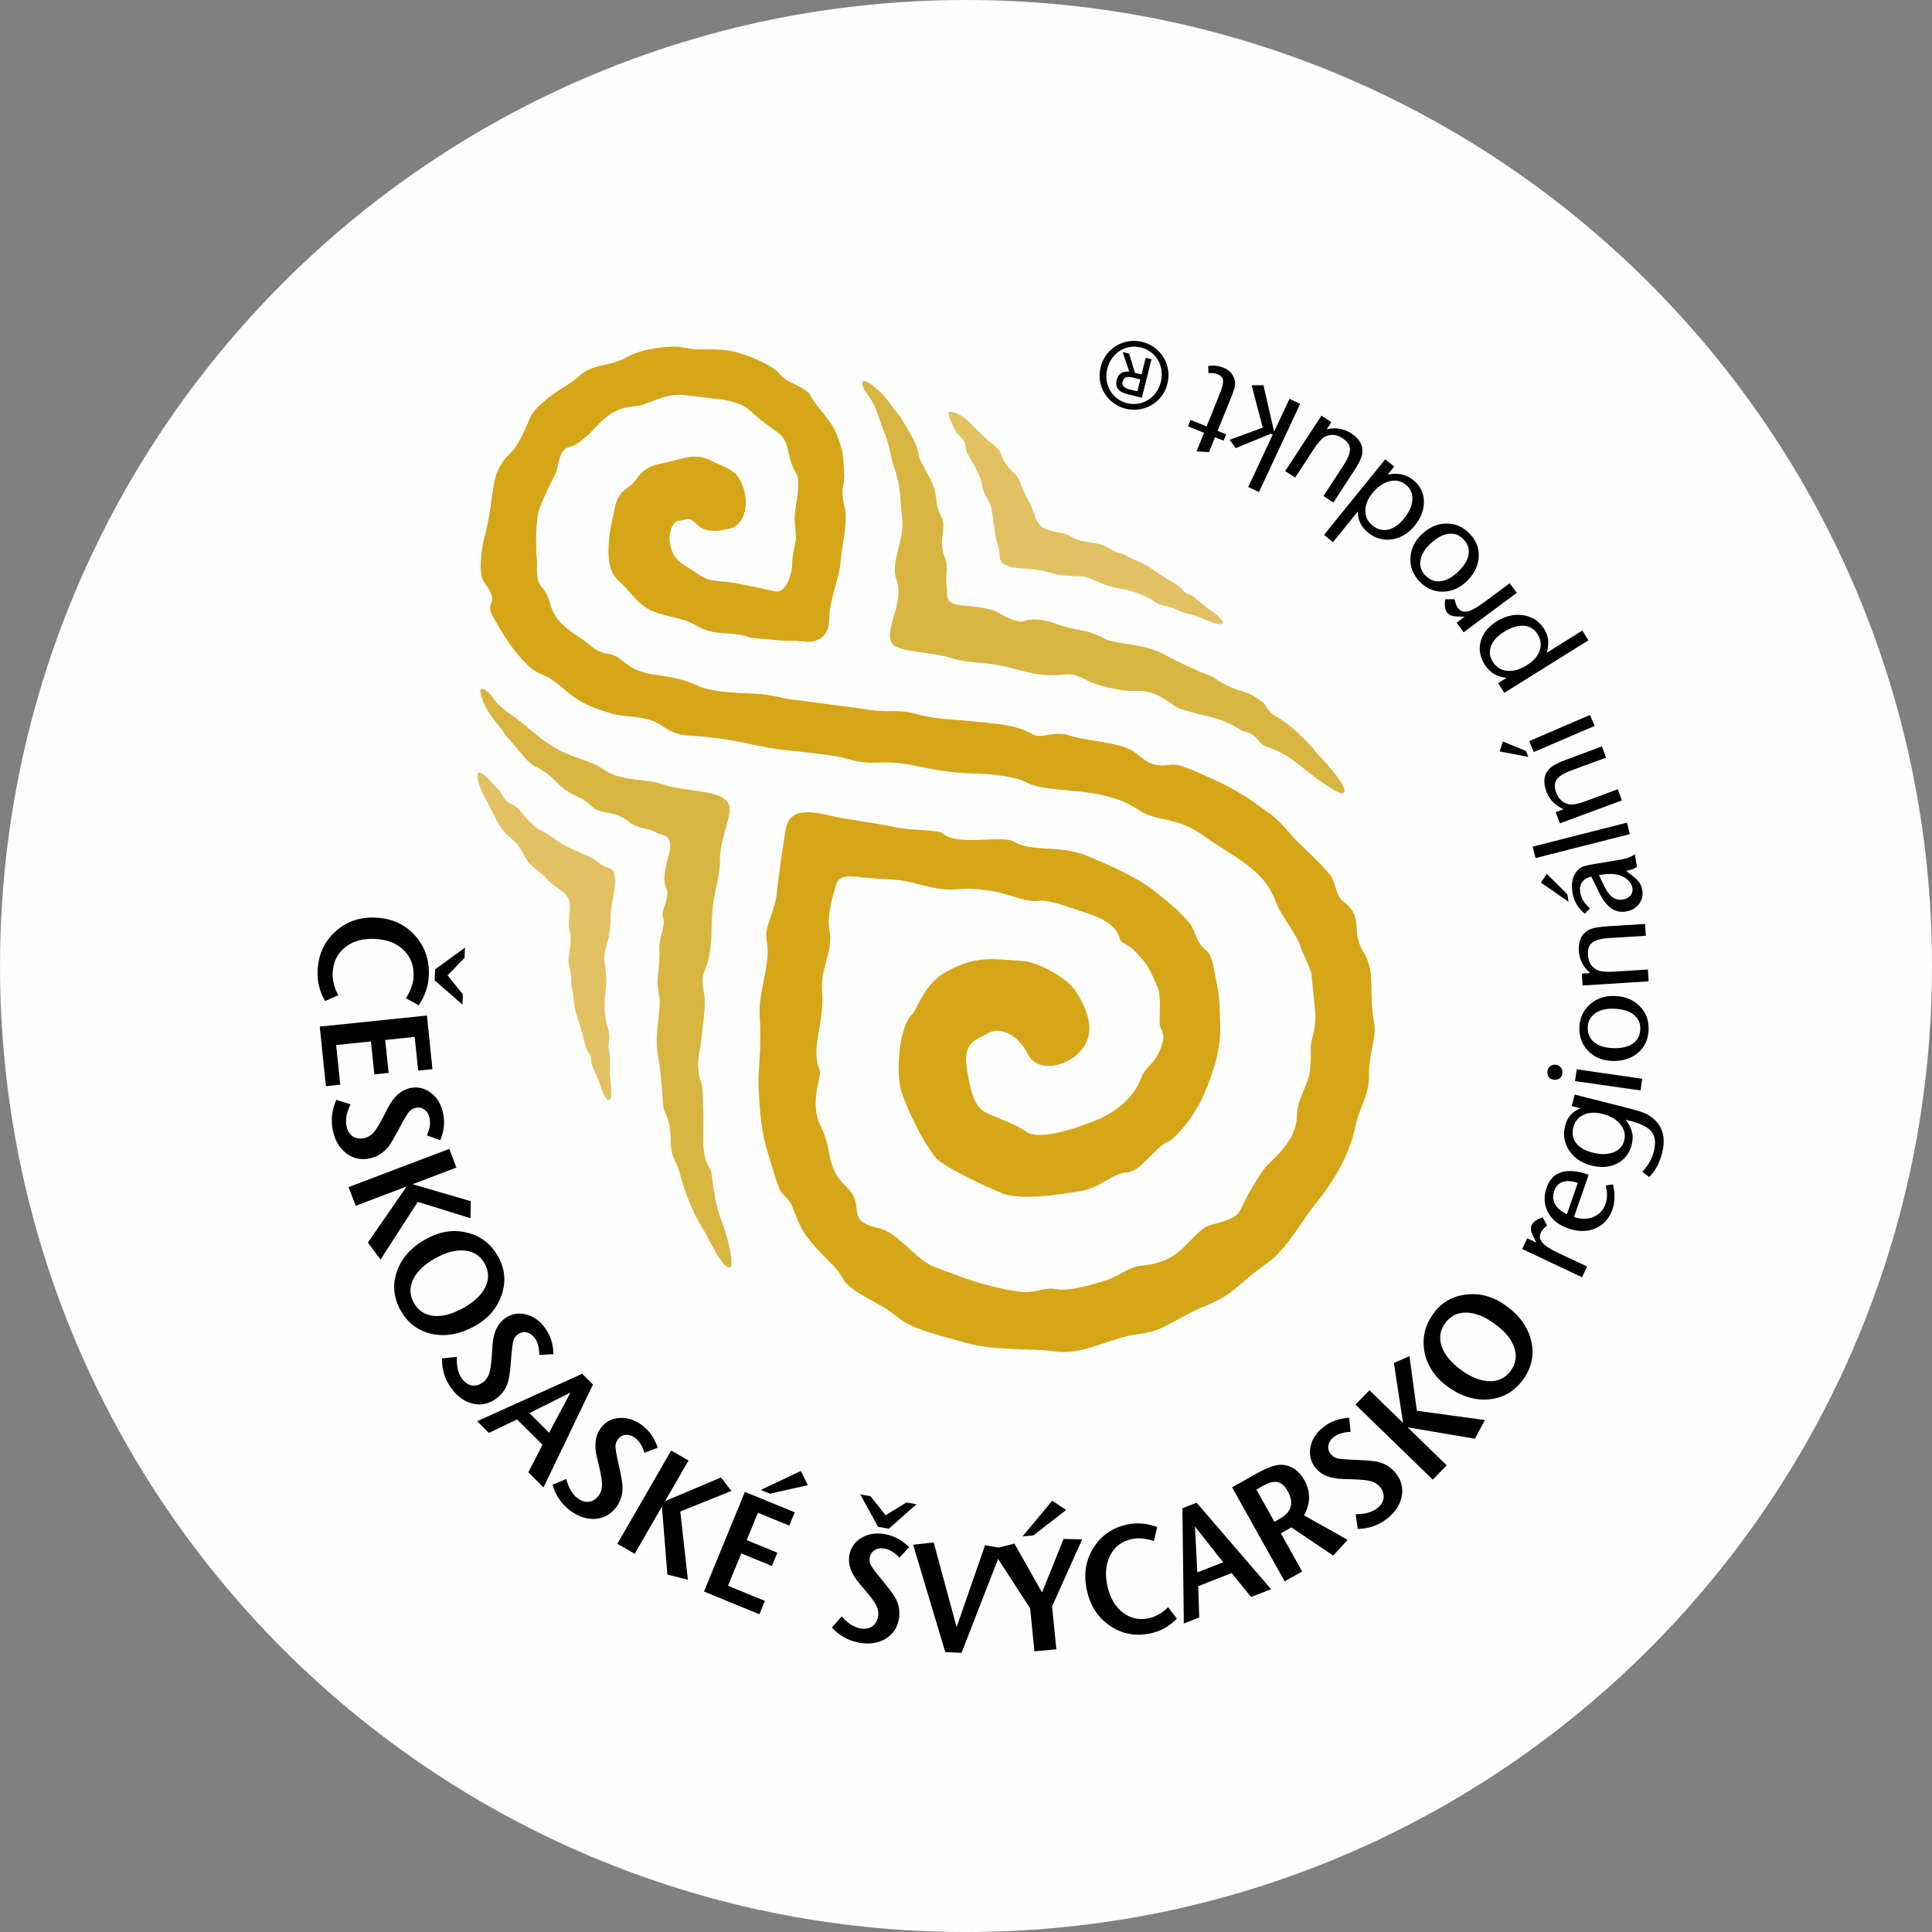 <?xml version="1.0" encoding="UTF-8"?>
<!DOCTYPE svg PUBLIC "-//W3C//DTD SVG 1.1//EN" "http://www.w3.org/Graphics/SVG/1.1/DTD/svg11.dtd">
<!-- Creator: CorelDRAW 2018 (64 bitů) -->
<svg xmlns="http://www.w3.org/2000/svg" xml:space="preserve" width="317px" height="317px" version="1.1" style="shape-rendering:geometricPrecision; text-rendering:geometricPrecision; image-rendering:optimizeQuality; fill-rule:evenodd; clip-rule:evenodd"
viewBox="0 0 1392.31 1392.34"
 xmlns:xlink="http://www.w3.org/1999/xlink">
 <rect x="0" y="0" width="1392.31" height="1392.34" fill="#808080" stroke="none"/>
 <defs>
  <style type="text/css">
   <![CDATA[
    .fil1 {fill:black}
    .fil2 {fill:#D5A617}
    .fil3 {fill:#D8B540}
    .fil4 {fill:#E2C162}
    .fil0 {fill:#FEFEFE}
   ]]>
  </style>
 </defs>
 <g id="Vrstva_x0020_1">
  <path class="fil0" d="M696.16 1392.34c384.48,0 696.15,-311.65 696.15,-696.13 0.02,-384.53 -311.69,-696.2 -696.16,-696.2 -384.48,-0.02 -696.15,311.69 -696.15,696.2 0,384.44 311.67,696.17 696.16,696.13z"/>
  <path class="fil1" d="M301.74 724.49l-9.21 -5.09c3.44,-5.43 5.3,-10.55 5.49,-15.4 0.4,-7.88 -1.98,-14.27 -7.09,-19.26 -5.11,-5.02 -12.08,-7.69 -20.9,-8.09 -8.73,-0.42 -15.9,1.65 -21.44,6.15 -5.54,4.46 -8.51,10.64 -8.87,18.44 -0.23,5.1 1.13,10.44 4.09,15.98l-9.62 4.22c-3.91,-7.03 -5.67,-14.27 -5.32,-21.85 0.51,-11.52 4.76,-20.91 12.71,-28.17 7.96,-7.28 17.67,-10.65 29.16,-10.11 11.51,0.5 20.89,4.73 28.15,12.71 7.27,7.95 10.63,17.69 10.13,29.21 -0.34,7.43 -2.75,14.54 -7.28,21.26zm20.8 -21.59l11.04 13.69 -0.35 7.37 -20.03 -17.51 0.36 -7.87 21.53 -15.67 -0.33 7.44 -12.22 12.55z"/>
  <polygon class="fil1" points="230.43,739.85 307.64,731.86 311.64,770.49 301.35,771.57 298.84,747.28 277.6,749.48 280.05,773.2 269.77,774.28 267.32,750.54 242.24,753.13 245.2,781.71 234.85,782.79 "/>
  <path class="fil1" d="M317.26 821.69l-9.59 -3.45c2.07,-4.78 2.69,-8.87 1.89,-12.39 -0.59,-2.78 -1.82,-4.79 -3.68,-6.18 -1.86,-1.41 -4.01,-1.77 -6.4,-1.24 -1.96,0.4 -3.55,1.41 -4.79,2.89 -1.21,1.46 -3.26,4.92 -6.13,10.33 -4.12,7.76 -7.01,12.64 -8.56,14.62 -3.52,4.43 -7.94,7.3 -13.32,8.51 -6.24,1.36 -11.85,0.27 -16.85,-3.41 -4.99,-3.69 -8.25,-9.09 -9.88,-16.28 -1.68,-7.68 -0.89,-15.16 2.44,-22.46l10.22 3.27c-2.93,5.96 -3.87,11.25 -2.85,15.86 0.73,3.31 2.27,5.76 4.57,7.26 2.32,1.47 5.07,1.91 8.29,1.17 2.47,-0.56 4.68,-1.86 6.55,-3.95 1.83,-2.1 4.15,-5.81 7,-11.25l3.26 -6.42c4.22,-8.18 9.49,-12.93 15.84,-14.36 5.51,-1.24 10.52,-0.14 15.06,3.24 4.55,3.36 7.53,8.27 8.96,14.67 1.44,6.4 0.77,12.95 -2.03,19.57z"/>
  <polygon class="fil1" points="251.2,855.52 323.79,827.95 328.9,841.43 297.3,853.43 339.28,865.67 339.01,877.94 301.05,866.15 274.24,907.72 265.09,895.51 293.06,855.06 256.33,869 "/>
  <path class="fil1" d="M359.17 905.95c4.81,8.71 5.58,17.87 2.28,27.44 -3.31,9.55 -9.77,17.01 -19.43,22.35 -10.62,5.82 -20.9,7.73 -30.83,5.56 -9.92,-2.13 -17.46,-7.83 -22.58,-17.08 -5.08,-9.27 -5.91,-18.66 -2.48,-28.23 3.45,-9.6 10.42,-17.28 20.94,-23.1 9.97,-5.52 19.85,-7.02 29.67,-4.54 9.82,2.42 17.3,8.33 22.43,17.6zm-9.9 4.68c-3.07,-5.56 -7.81,-8.65 -14.14,-9.36 -6.35,-0.71 -13.46,1.13 -21.33,5.48 -7.84,4.3 -13.19,9.39 -16.01,15.13 -2.78,5.73 -2.67,11.4 0.39,16.96 3.09,5.54 7.78,8.73 14.1,9.44 6.35,0.68 13.47,-1.13 21.41,-5.52 7.91,-4.4 13.26,-9.43 16.04,-15.13 2.79,-5.73 2.63,-11.38 -0.46,-17z"/>
  <path class="fil1" d="M925.8 1139.61l-37.9 -67.75 18.48 -10.35c7.97,-4.44 14.14,-6.38 18.49,-5.81 6.42,0.76 11.47,4.53 15.22,11.19 4.54,8.07 4.41,16.5 -0.33,25.21l31.46 17.63 -10.44 11.32 -30.13 -20.32 -7.61 4.26 15.39 27.55 -12.63 7.07zm-7.39 -42.9l3.71 -2.11c8.68,-4.82 10.63,-11.45 5.89,-19.92 -2.1,-3.82 -4.53,-5.98 -7.24,-6.56 -2.72,-0.66 -6.22,0.27 -10.44,2.63l-4.9 2.73 12.98 23.23z"/>
  <path class="fil1" d="M398.81 975.9l-10.17 0.61c-0.02,-5.18 -1.06,-9.19 -3.19,-12.1 -1.66,-2.3 -3.6,-3.67 -5.85,-4.2 -2.25,-0.55 -4.37,-0.06 -6.37,1.4 -1.62,1.16 -2.7,2.7 -3.24,4.54 -0.52,1.85 -1.05,5.82 -1.55,11.93 -0.69,8.75 -1.37,14.36 -2.05,16.81 -1.43,5.47 -4.37,9.86 -8.83,13.08 -5.16,3.75 -10.78,4.97 -16.81,3.58 -6.02,-1.42 -11.2,-5.06 -15.54,-11.05 -4.61,-6.34 -6.84,-13.53 -6.67,-21.56l10.7 -1.06c-0.33,6.64 0.88,11.87 3.66,15.69 2.01,2.74 4.37,4.39 7.08,4.85 2.7,0.44 5.38,-0.27 8.05,-2.19 2.08,-1.54 3.57,-3.59 4.44,-6.23 0.88,-2.67 1.54,-7.02 1.96,-13.13l0.46 -7.19c0.62,-9.16 3.58,-15.62 8.85,-19.46 4.55,-3.33 9.57,-4.3 15.09,-3 5.53,1.3 10.19,4.61 14.02,9.89 3.91,5.33 5.85,11.6 5.96,18.79z"/>
  <path class="fil1" d="M390.94 1041.21l-18.35 -18.26 -20.28 9.73 -8.47 -8.43 75.69 -34.21 7.78 7.76 -35.62 74.12 -10.92 -10.88 10.17 -19.83zm4.74 -8.68l15.44 -28.95 -29.62 14.81 14.18 14.14z"/>
  <path class="fil1" d="M473.97 1043.35l-9.55 3.62c-1.53,-4.96 -3.73,-8.47 -6.64,-10.63 -2.23,-1.72 -4.5,-2.43 -6.82,-2.27 -2.29,0.13 -4.19,1.25 -5.65,3.22 -1.21,1.58 -1.79,3.37 -1.76,5.29 0.06,1.89 0.71,5.87 2.07,11.85 1.92,8.55 2.89,14.13 3,16.67 0.24,5.65 -1.28,10.7 -4.56,15.11 -3.84,5.1 -8.85,7.94 -15.02,8.38 -6.16,0.43 -12.18,-1.52 -18.09,-5.93 -6.29,-4.72 -10.55,-10.92 -12.78,-18.64l9.93 -4.19c1.64,6.44 4.35,11.09 8.14,13.92 2.72,2.01 5.45,2.91 8.18,2.54 2.72,-0.38 5.08,-1.86 7.06,-4.5 1.54,-2.06 2.34,-4.48 2.36,-7.26 0.07,-2.78 -0.58,-7.13 -1.96,-13.1l-1.68 -7.02c-2.14,-8.93 -1.23,-15.97 2.69,-21.2 3.35,-4.52 7.84,-6.94 13.49,-7.32 5.66,-0.4 11.13,1.37 16.36,5.29 5.27,3.93 9.02,9.34 11.23,16.17z"/>
  <polygon class="fil1" points="444.89,1112.56 483.69,1045.34 496.2,1052.55 479.27,1081.82 519.56,1064.77 527.09,1074.48 490.24,1089.3 495.74,1138.47 480.94,1134.76 477.02,1085.75 457.38,1119.77 "/>
  <path class="fil1" d="M507.34 1146.97l29.45 -71.81 35.95 14.72 -3.94 9.57 -22.59 -9.25 -8.09 19.73 22.08 9.06 -3.93 9.57 -22.08 -9.06 -9.56 23.32 26.59 10.91 -3.97 9.62 -39.91 -16.38zm47.52 -70.51l-6.58 -2.69 28.83 -13.7 5.06 10.26 -27.31 6.13z"/>
  <path class="fil1" d="M655.14 1114.98l-6.9 7.54c-3.62,-3.73 -7.2,-5.85 -10.73,-6.48 -2.76,-0.51 -5.14,-0.14 -7.12,1.06 -1.97,1.17 -3.18,3.02 -3.6,5.44 -0.35,1.96 -0.08,3.82 0.84,5.5 0.9,1.67 3.3,4.92 7.17,9.64 5.62,6.75 9.02,11.29 10.23,13.5 2.81,4.94 3.71,10.14 2.78,15.55 -1.12,6.3 -4.3,11.07 -9.6,14.27 -5.27,3.16 -11.55,4.15 -18.83,2.89 -7.7,-1.37 -14.32,-4.97 -19.83,-10.86l6.99 -8.2c4.37,4.99 8.86,7.92 13.54,8.72 3.38,0.57 6.16,0.11 8.45,-1.44 2.29,-1.57 3.69,-3.93 4.26,-7.19 0.44,-2.56 0.05,-5.05 -1.15,-7.55 -1.21,-2.53 -3.77,-6.11 -7.72,-10.79l-4.65 -5.51c-5.93,-7.01 -8.34,-13.71 -7.2,-20.11 0.97,-5.56 3.87,-9.76 8.72,-12.66 4.9,-2.94 10.53,-3.8 16.97,-2.67 6.5,1.12 12.26,4.26 17.38,9.35zm-16.9 -22.99l14.95 -9.2 7.28 1.26 -19.93 17.65 -7.77 -1.37 -12.8 -23.36 7.35 1.3 10.92 13.72z"/>
  <polygon class="fil1" points="681.21,1190.64 658.05,1113.26 672.88,1111.56 689.38,1172.66 709.89,1113.57 722.28,1115.81 692.94,1191.12 "/>
  <path class="fil1" d="M745.44 1190.07l-3.04 -30.93 -27.6 -42.6 16.26 -4.1 19.9 35.19 15.51 -38.56 13.39 0.33 -21.66 48.26 3.06 30.95 -15.82 1.46zm-0.68 -83.58l-7.85 0.75 21.35 -25.7 10.08 6.62 -23.58 18.33z"/>
  <path class="fil1" d="M833.92 1100.46l-2.34 10.15c-5.95,-2 -11.16,-2.49 -15.71,-1.5 -7.33,1.54 -12.36,5.36 -15.66,11.52 -3.3,6.15 -4.05,13.58 -2.18,22.21 1.83,8.54 5.54,14.98 11.1,19.23 5.53,4.24 11.64,5.7 18.94,4.13 4.79,-1.06 9.38,-3.67 13.75,-7.9l6.35 8.26c-5.49,5.5 -11.82,9.03 -18.88,10.54 -10.78,2.31 -20.54,0.55 -29.29,-5.38 -8.74,-5.9 -14.32,-14.46 -16.74,-25.69 -2.45,-11.31 -0.91,-21.41 4.65,-30.39 5.54,-9.02 13.7,-14.65 24.46,-16.98 6.98,-1.53 14.18,-0.89 21.55,1.8z"/>
  <path class="fil1" d="M887.57 1133.66l-24.07 9.49 0.74 22.5 -11.1 4.37 -1.02 -83.05 10.23 -4 53.66 62.3 -14.39 5.66 -14.05 -17.27zm-6.07 -7.8l-20.36 -25.73 1.74 33.05 18.62 -7.32z"/>
  <path class="fil1" d="M972.29 1021.76l1.02 10.15c-5.18,0.2 -9.17,1.45 -12.02,3.68 -2.2,1.7 -3.51,3.75 -3.95,6.02 -0.42,2.25 0.13,4.37 1.65,6.31 1.22,1.54 2.8,2.58 4.66,3.05 1.88,0.43 5.85,0.81 11.98,1.07 8.82,0.33 14.42,0.8 16.88,1.39 5.53,1.18 10.03,4 13.43,8.3 3.97,5.01 5.36,10.59 4.23,16.67 -1.16,6.05 -4.65,11.38 -10.41,15.95 -6.17,4.83 -13.28,7.37 -21.29,7.52l-1.47 -10.67c6.66,0.07 11.8,-1.34 15.51,-4.26 2.69,-2.11 4.23,-4.52 4.58,-7.25 0.33,-2.76 -0.48,-5.39 -2.53,-7.97 -1.57,-2.03 -3.73,-3.42 -6.4,-4.19 -2.67,-0.79 -7.04,-1.24 -13.17,-1.45l-7.19 -0.21c-9.18,-0.24 -15.77,-2.91 -19.81,-8.04 -3.46,-4.42 -4.68,-9.38 -3.59,-14.94 1.08,-5.62 4.18,-10.37 9.33,-14.43 5.2,-4.12 11.35,-6.31 18.56,-6.7z"/>
  <polygon class="fil1" points="1032.54,1066.36 976.85,1012.23 986.9,1001.89 1011.14,1025.46 1004.51,982.23 1015.75,977.31 1021.09,1016.69 1070.11,1023.41 1062.89,1036.85 1014.41,1028.64 1042.58,1056.02 "/>
  <path class="fil1" d="M1033.07 946.58c5.84,-8.07 13.79,-12.62 23.86,-13.68 10.07,-1.1 19.55,1.63 28.46,8.12 9.84,7.1 15.88,15.64 18.14,25.54 2.29,9.87 0.28,19.13 -5.9,27.67 -6.21,8.52 -14.4,13.28 -24.52,14.25 -10.11,0.93 -20.06,-2.1 -29.8,-9.16 -9.2,-6.72 -14.78,-14.98 -16.71,-24.93 -1.91,-9.98 0.21,-19.22 6.47,-27.81zm8.43 6.95c-3.71,5.16 -4.57,10.78 -2.5,16.81 2.1,6.06 6.73,11.73 14.01,16.99 7.28,5.26 14.11,7.98 20.5,8.09 6.39,0.05 11.46,-2.41 15.19,-7.55 3.75,-5.16 4.59,-10.76 2.54,-16.78 -2.03,-6.05 -6.73,-11.71 -14.05,-17.03 -7.32,-5.36 -14.18,-8.01 -20.54,-8.12 -6.31,-0.09 -11.4,2.45 -15.15,7.59z"/>
  <path class="fil1" d="M883.64 312.98l-1.88 4.62 -6.15 -2.48 -4.32 10.73 -9 -0.58 5.4 -13.36 -11.55 -4.66 1.87 -4.61 11.54 4.66 9.42 -23.36c1.83,-4.46 2.63,-7.7 2.44,-9.69 -0.19,-2.03 -1.51,-3.51 -3.88,-4.48 -2.07,-0.86 -4.3,-1.12 -6.66,-0.79l-0.15 -5.21c3.86,-0.62 7.47,-0.22 10.8,1.13 4.04,1.61 6.69,4.27 7.95,7.91 0.62,1.78 0.75,3.64 0.48,5.39 -0.29,1.72 -1.23,4.57 -2.78,8.4l-9.68 23.89 6.15 2.49z"/>
  <polygon class="fil1" points="936.98,291.06 907.27,354.61 899.55,350.98 917.22,313.19 915.88,312.57 890.53,322.96 886.2,316.94 909.99,308.2 902,277.62 910.53,277.62 918.21,311.07 929.26,287.44 "/>
  <path class="fil1" d="M926.2 339.5l26.07 -39.93 7.17 4.66 -3.31 5.11c6.55,-1.47 12.44,-0.44 17.67,2.98 6.11,3.95 8.75,8.89 7.9,14.72 -0.38,2.78 -2.45,7.06 -6.24,12.83l-14.52 22.29 -7.17 -4.68 14.54 -22.32c3.17,-4.82 4.67,-8.69 4.56,-11.6 -0.11,-2.96 -1.89,-5.5 -5.34,-7.73 -4.15,-2.77 -8.31,-3.15 -12.39,-1.23 -2.38,1.1 -5.06,4.01 -8.15,8.71l-13.61 20.86 -7.18 -4.67z"/>
  <path class="fil1" d="M989.15 378.74c3.51,2.83 7.26,3.84 11.3,2.94 3.99,-0.9 7.78,-3.53 11.35,-7.94 3.78,-4.66 5.77,-9.18 6.03,-13.62 0.28,-4.48 -1.28,-8.04 -4.63,-10.74 -3.46,-2.82 -7.42,-3.64 -11.89,-2.51 -4.46,1.13 -8.56,3.99 -12.29,8.58 -3.37,4.19 -5.08,8.45 -5.08,12.73 0.05,4.25 1.75,7.79 5.21,10.56zm-28.52 12l-6.47 -5.24 44.12 -54.5 6.46 5.21 -4.74 5.85c7.26,-1.52 13.43,-0.22 18.49,3.89 4.92,3.94 7.45,8.99 7.67,15.14 0.2,6.12 -2.04,12.03 -6.61,17.72 -4.55,5.6 -10.04,8.93 -16.37,9.88 -6.33,0.95 -12.14,-0.68 -17.32,-4.87 -4.93,-4 -7.36,-9.05 -7.34,-15.2l-17.89 22.12z"/>
  <path class="fil1" d="M1026.94 414.44c3.07,3.32 6.66,4.84 10.81,4.49 4.15,-0.41 8.36,-2.53 12.63,-6.51 4.49,-4.18 7.15,-8.31 7.9,-12.44 0.78,-4.16 -0.38,-7.87 -3.48,-11.18 -2.98,-3.28 -6.62,-4.61 -10.81,-4.1 -4.17,0.48 -8.53,2.84 -12.99,6.97 -4.1,3.8 -6.54,7.79 -7.28,11.95 -0.69,4.13 0.35,7.77 3.22,10.82zm-4.15 4.39c-4.61,-4.97 -6.73,-10.66 -6.33,-17.1 0.4,-6.47 3.2,-12.09 8.39,-16.92 5.48,-5.07 11.4,-7.54 17.86,-7.5 6.47,0 12.05,2.58 16.77,7.69 4.67,4.95 6.68,10.69 6.13,17.1 -0.55,6.38 -3.58,12.15 -9.07,17.25 -5.18,4.77 -10.98,7.17 -17.32,7.06 -6.37,-0.11 -11.84,-2.62 -16.43,-7.58z"/>
  <path class="fil1" d="M1093.09 427.21l-38.29 28.47 -5.08 -6.9 5.77 -4.32 -3.41 -0.12 -1.98 -0.06c-3.51,-0.09 -5.96,-1.02 -7.28,-2.8 -1.54,-2.09 -1.96,-5.27 -1.28,-9.6l6.77 -0.02c0.47,2.71 1.26,4.86 2.39,6.38 1.69,2.22 3.98,3.06 6.88,2.4 2.95,-0.66 6.88,-2.82 11.87,-6.53l18.52 -13.79 5.12 6.89z"/>
  <path class="fil1" d="M1075.78 476.89c2.42,3.9 5.87,6.11 10.32,6.55 4.45,0.42 9.22,-0.91 14.25,-4.08 4.83,-3.01 7.88,-6.49 9.24,-10.53 1.37,-4.08 0.84,-8.01 -1.61,-11.91 -2.29,-3.7 -5.62,-5.65 -9.96,-5.93 -4.31,-0.29 -9.06,1.21 -14.17,4.4 -4.74,2.94 -7.86,6.39 -9.31,10.27 -1.46,3.85 -1.04,7.59 1.24,11.23zm8.27 22.45l-4.41 -7.04 6.18 -3.86c-6.89,-0.46 -12.21,-3.66 -15.95,-9.62 -3.4,-5.51 -4.35,-11.07 -2.75,-16.76 1.6,-5.71 5.34,-10.41 11.31,-14.14 6.5,-4.08 12.99,-5.56 19.45,-4.52 6.51,1.02 11.53,4.45 15.07,10.13 3.08,4.87 3.64,10.53 1.74,16.91l25.61 -16.01 4.41 7.04 -60.66 37.87z"/>
  <path class="fil1" d="M1099.64 541.19l1.83 4.3 -20.69 -3.95 2.25 -7.15 16.61 6.8zm49.55 -18.05l-43.81 18.82 -3.36 -7.86 43.81 -18.83 3.36 7.87z"/>
  <path class="fil1" d="M1168.84 576.85l-44.74 16.52 -2.95 -8.06 5.63 -2.08c-6.09,-2.78 -10.24,-7.06 -12.4,-12.91 -2.51,-6.86 -1.72,-12.35 2.4,-16.52 1.99,-2.03 6.16,-4.21 12.6,-6.57l25.1 -9.31 2.96 8.07 -25.09 9.26c-5.39,1.97 -8.9,4.2 -10.54,6.62 -1.63,2.37 -1.74,5.52 -0.31,9.36 1.75,4.68 4.81,7.48 9.2,8.4 2.58,0.49 6.42,-0.18 11.63,-2.11l23.54 -8.72 2.97 8.05z"/>
  <polygon class="fil1" points="1174.57,601.12 1106.59,618.39 1104.52,610.14 1172.48,592.87 "/>
  <path class="fil1" d="M1129.55 644.46l0.86 5.45 -19.92 -13.85 4.22 -6.29 14.84 14.69zm22.75 -13.83l2.29 4.9c2.43,5.27 4.72,8.86 6.95,10.7 2.23,1.83 4.94,2.53 8.19,1.99 2.29,-0.4 4.05,-1.33 5.33,-2.91 1.26,-1.58 1.72,-3.34 1.37,-5.37 -0.29,-1.99 -1.28,-3.79 -2.94,-5.43 -1.67,-1.69 -3.77,-2.87 -6.24,-3.68 -3.59,-1.17 -8.05,-1.32 -13.36,-0.44l-1.59 0.24zm25.92 -14.93l1.5 9.15c-2.36,1.35 -4.99,2.28 -7.9,2.76 4.46,3.22 7.41,5.73 8.91,7.46 1.44,1.72 2.4,3.88 2.82,6.39 0.62,3.77 -0.18,7.15 -2.4,10.08 -2.21,2.89 -5.34,4.7 -9.35,5.36 -4.08,0.64 -7.7,-0.15 -10.85,-2.44 -3.14,-2.3 -6.14,-6.27 -8.88,-11.92l-1.8 -3.79 -3.53 -7.08c-6.24,1.7 -8.89,5.62 -7.87,11.76 0.64,3.99 2.97,7.74 6.92,11.22l-3.66 3.86c-4.9,-3.94 -7.89,-9.04 -8.89,-15.33 -1.04,-6.3 -0.07,-11.27 2.91,-15 1.34,-1.72 2.82,-2.88 4.41,-3.55 1.63,-0.68 4.72,-1.36 9.27,-2.11l13.72 -2.25c4.26,-0.69 7.23,-1.28 8.97,-1.83 1.73,-0.55 3.62,-1.42 5.7,-2.74z"/>
  <path class="fil1" d="M1188.12 707.22l-47.6 3 -0.55 -8.54 6.02 -0.41c-5.05,-4.4 -7.77,-9.71 -8.18,-15.91 -0.43,-7.3 1.9,-12.33 7.06,-15.15 2.47,-1.39 7.1,-2.25 13.94,-2.67l26.73 -1.7 0.53 8.54 -26.72 1.67c-5.7,0.37 -9.72,1.48 -11.97,3.31 -2.25,1.83 -3.26,4.81 -3,8.91 0.33,4.96 2.42,8.54 6.41,10.68 2.32,1.19 6.2,1.67 11.74,1.32l25.06 -1.58 0.53 8.53z"/>
  <path class="fil1" d="M1144.24 740.14c-0.19,4.54 1.29,8.17 4.48,10.85 3.2,2.66 7.68,4.14 13.54,4.36 6.12,0.21 10.92,-0.83 14.37,-3.2 3.48,-2.42 5.3,-5.86 5.45,-10.38 0.2,-4.42 -1.41,-7.94 -4.72,-10.53 -3.31,-2.64 -8.03,-4.03 -14.1,-4.28 -5.61,-0.26 -10.19,0.89 -13.61,3.29 -3.44,2.4 -5.27,5.72 -5.41,9.89zm-6.04 0.17c0.27,-6.79 2.82,-12.27 7.66,-16.54 4.85,-4.31 10.83,-6.25 17.91,-6 7.43,0.26 13.37,2.73 17.91,7.34 4.55,4.55 6.68,10.35 6.4,17.3 -0.26,6.79 -2.85,12.28 -7.77,16.41 -4.9,4.12 -11.12,6.06 -18.64,5.77 -7.05,-0.3 -12.81,-2.71 -17.24,-7.27 -4.38,-4.61 -6.49,-10.24 -6.23,-17.01z"/>
  <path class="fil1" d="M1115.22 771.87c0.2,-1.52 0.9,-2.67 2.05,-3.55 1.21,-0.9 2.54,-1.19 4.08,-0.97 1.55,0.18 2.75,0.93 3.62,2.14 0.9,1.18 1.21,2.63 0.95,4.24 -0.16,1.39 -0.87,2.56 -2.05,3.44 -1.15,0.82 -2.52,1.19 -3.98,0.97 -1.65,-0.26 -2.91,-0.92 -3.77,-2.05 -0.84,-1.17 -1.17,-2.54 -0.9,-4.22zm67.05 13.99l-47.22 -6.73 1.23 -8.51 47.19 6.79 -1.2 8.45z"/>
  <path class="fil1" d="M1133.86 812.35c-1.09,4.44 -0.46,8.26 1.98,11.45 2.43,3.16 6.42,5.48 11.94,6.87 5.84,1.45 10.78,1.41 14.9,-0.19 4.2,-1.63 6.78,-4.45 7.83,-8.53 1.07,-4.28 0.14,-8.16 -2.79,-11.71 -2.89,-3.55 -7.29,-6.07 -13.08,-7.54 -5.12,-1.31 -9.6,-1.04 -13.46,0.74 -3.8,1.75 -6.28,4.76 -7.32,8.91zm-1.17 -15.22l2.1 -8.31 38.89 9.86c5.75,1.45 9.79,2.74 12.17,3.81 2.36,1.04 4.64,2.65 6.84,4.75 5.95,5.77 7.65,13.69 5.13,23.66 -1.83,7.22 -4.97,13.04 -9.3,17.37l-4.92 -3.75c4.22,-4.7 6.97,-9.51 8.21,-14.48 1.59,-6.18 1.09,-10.91 -1.42,-14.25 -2.53,-3.35 -7.68,-5.97 -15.46,-7.94l-3.35 -0.9c2.4,3.24 3.92,6.26 4.59,9.02 0.68,2.69 0.59,5.71 -0.24,8.93 -1.55,6.24 -5.06,10.79 -10.42,13.57 -5.4,2.78 -11.63,3.29 -18.75,1.48 -7.01,-1.79 -12.31,-5.36 -15.92,-10.79 -3.56,-5.42 -4.57,-11.32 -2.92,-17.74 1.59,-6.3 5.27,-10.5 11.05,-12.67l-6.28 -1.62z"/>
  <path class="fil1" d="M1137.04 852.52c-4.29,-1.5 -7.91,-1.72 -10.84,-0.74 -2.91,0.97 -4.98,3.12 -6.11,6.43 -1.19,3.42 -0.99,6.66 0.64,9.65 1.62,2.95 4.45,5.34 8.51,7.14l7.8 -22.48zm-2.72 24.49c5.05,1.76 9.71,1.77 13.98,0 4.27,-1.77 7.18,-4.88 8.72,-9.33 1.43,-4.09 1.48,-8.5 0.16,-13.31l5.24 -0.84c1.59,6.74 1.46,12.78 -0.37,17.96 -2.27,6.6 -6.38,11.21 -12.27,13.75 -5.85,2.51 -12.44,2.57 -19.68,0.04 -6.83,-2.38 -11.7,-6.27 -14.56,-11.69 -2.84,-5.45 -3.17,-11.34 -0.94,-17.76 2.01,-5.8 5.58,-9.48 10.7,-11.03 5.14,-1.59 11.67,-0.97 19.6,1.77l-10.58 30.44z"/>
  <path class="fil1" d="M1140.1 920.47l-43.15 -20.34 3.66 -7.71 6.56 3.05 -1.5 -3.05 -0.91 -1.78c-1.54,-3.17 -1.89,-5.73 -0.95,-7.74 1.11,-2.34 3.73,-4.2 7.88,-5.65l3.22 5.93c-2.2,1.72 -3.69,3.45 -4.5,5.16 -1.19,2.5 -0.82,4.93 1.14,7.2 1.9,2.25 5.69,4.72 11.35,7.39l20.86 9.79 -3.66 7.75z"/>
  <path class="fil1" d="M823.22 246.41c-12.93,-3.22 -26.53,4.22 -30.02,18.16 -3.44,13.81 5.07,26.76 17.98,29.98 13.08,3.24 26.69,-4.17 30.13,-17.98 3.49,-13.97 -5.03,-26.89 -18.09,-30.16zm13.31 28.94c-2.83,11.39 -13.48,17.91 -24.33,15.2 -10.73,-2.71 -17.06,-13.37 -14.23,-24.77 2.91,-11.62 13.48,-18.02 24.24,-15.35 10.87,2.69 17.2,13.36 14.32,24.92zm-13.83 -5.49l-4.79 -1.17 -4.21 -13.83 -4.66 -1.17 4.76 14.17c-4.17,-0.49 -7.78,0.94 -9.02,5.89 -1.35,5.45 1.24,8.69 7.7,10.3l10.43 2.58 6.93 -27.75 -4.15 -1.04 -2.99 12.02zm-0.89 3.58l-2.16 8.58 -5.65 -1.41c-2.87,-0.71 -5.8,-2.08 -4.96,-5.52 1.08,-4.28 4.28,-3.73 7.79,-2.87l4.98 1.22z"/>
  <path class="fil2" d="M657.98 551.55c37.81,8.1 41.93,4.77 58.28,6.76 34.83,4.27 12.75,8.02 54.12,11.4 16.4,1.34 35.18,3.79 50.29,14.05 13.56,9.17 26.84,3.83 47.88,19.34 17.7,12.98 42.56,23.01 50.66,46.33 3.7,10.5 16.08,24.57 18.52,34.39 0.7,2.73 7.06,14.02 7.48,18.86 0.86,9.44 1.89,18.7 2.44,24.52 1.51,14.92 -3.21,21.85 -3.08,27.98 0.2,8.49 0.09,16.72 -2.11,23.18 -2.79,8.27 -7.57,15.6 -7.77,25.19 -0.31,14.76 -9.55,24.93 -21.25,36.05 -3.55,3.35 -13.47,19.1 -19.61,32.51 -3.86,8.38 -20.97,9.35 -25.54,12.51 -13.85,9.61 -17.67,24.64 -44.67,27.4 -11,1.1 -15.51,6.96 -25.89,10.41 -9.02,3 -27.2,8.42 -36.05,6.68 -9.66,-1.92 -14.96,3.25 -26.93,1.83 -12.05,-1.49 -28.94,-6.35 -33.12,-7.69 -6.9,-2.21 -21.59,-7.7 -28.36,-10.27 -13.79,-5.27 -25.53,-24.75 -40.33,-27.97 -24.87,-5.4 -8.29,-15.97 -23.27,-30.06 -15.07,-14.17 -9.04,-25.17 -18.35,-43.74 -8.38,-16.76 1.1,-36.09 -0.53,-39.77 -7.12,-16.27 3.64,-33.34 1.64,-57.62 -1.29,-15.9 8.17,-28.18 5.38,-43.48 -2.17,-11.83 2.91,-25.94 4.89,-33.16 1.73,-6.33 9.95,-6.04 15.91,-5.16 5.89,0.82 17.16,1.3 27.68,2.14 13.7,1.09 25.08,7.41 39.99,6.89 6.77,-0.27 15.16,-1.37 30.25,1.4 10.35,1.86 22.32,7.81 31.7,6.78 7.94,-0.89 17.93,3.35 33,8.12 12.39,3.92 23.29,9.15 25.63,19.14 0.83,3.44 6.64,4.54 9.51,7.44 4.69,4.74 9.88,10.14 12.43,15.62 6.78,14.71 7.64,12.33 6.86,37.58 -0.12,4.04 4.24,7.33 2.26,14.01 -4.75,16.23 -12.42,17.18 -15.16,24.86 -5.07,14.01 -16.3,23.38 -29.16,29.74 -3.37,1.67 -41.76,17.78 -53.16,10.23 -9.33,-6.22 -22.79,-10.59 -30.25,-14.38 -5.78,-2.96 -9.39,-9.69 -11.78,-22.33 -1.54,-8.29 -2.64,-13.85 -2.05,-18.79 1.32,-10.88 10.64,-12.77 16.64,-16.3 5.79,-3.46 19.74,-0.57 27.79,15.61 8.17,16.37 38.54,7.05 43.61,-12.92 3.11,-12.27 -5.23,-26.07 -8.4,-31.41 -7.35,-12.37 -30.56,-22.33 -38.07,-22.81 -21.86,-1.35 -34.46,-4.48 -56.43,7.9 -15.73,8.84 -20.51,26.97 -24.58,30.99 -9.39,9.24 -11.23,42.07 -7.48,54.6 2.87,9.5 13.75,34.36 24.98,48.26 5.32,6.55 37.01,21.31 48.17,25.7 14.45,5.62 45.16,-0.04 54.57,-1.39 16.4,-2.39 24.45,-13.31 34.62,-13.66 10.28,-0.35 20,-17.69 29.46,-21.96 6.58,-2.99 19.22,-18.69 25.02,-31.33 7.68,-16.81 13.96,-35.65 13.02,-53.6 -0.31,-6 0.33,-16.84 -2.47,-29.76 -1.92,-8.93 -2.59,-19.98 -8.06,-24 -7.06,-5.23 -6.9,-13.63 -11.67,-19.32 -8.03,-9.58 -17.77,-17.03 -25.45,-23.23 -11.21,-9.05 -31.97,-18.42 -48.69,-25.24 -19.25,-7.89 -39.17,-2.14 -52.42,-10.15 -7.93,-4.83 -41.21,3.67 -51.12,-5.84 -3.02,-2.93 -21.33,-1.66 -34.96,-4.57 -16.77,-3.63 -33.95,-5.27 -47.65,-8.51 -16.41,-3.92 -27.55,-3.27 -30.29,8.8 -1.19,5.25 -6.07,39.62 -6.57,46.23 -1.01,13.55 -9.48,25.57 -7.44,35.17 3.4,15.75 -6.08,37.01 -5.07,53.54 1.66,27.31 -1.41,39.06 -0.79,51.97 0.88,18.52 2.25,33.84 6.77,47.69 1.57,4.79 4.08,14.67 8,25.34 1.51,4.1 6.78,7.41 8.72,11.54 1.99,4.1 6.86,18.13 10.17,21.71 11.43,16.19 21.62,21.24 27.15,32.02 5.19,10.11 27.99,17.68 38.68,27.14 10.61,9.39 30.21,13.39 50.31,19.19 20.4,5.84 49.7,3.85 62.76,5.95 21.79,3.47 39.63,-9.85 62.45,-12.53 17.71,-2.11 24.24,-10.63 46.25,-19.78 23.78,-9.89 23.01,-15.67 45.32,-31.2 14.07,-9.81 25.1,-30.81 34.4,-42.21 12.77,-15.56 24.95,-35.47 28.86,-55.26 2.98,-15.09 10.69,-23.89 10.12,-38.52 -0.5,-12.99 5.8,-26.85 3.64,-37.85 -4.19,-21.46 1.54,-35.96 -7.76,-50.65 -9.29,-14.73 0.97,-24.43 -14.32,-36.11 -6.11,-4.74 -5.08,-13.27 -9.5,-18.99 -7.36,-9.57 -21.31,-21.2 -27.12,-27.99 -13.63,-15.99 -16.34,-16 -24.4,-22.1 -10.23,-7.73 -21.17,-13.81 -36.22,-20.56 -8.4,-3.78 -21.41,-9.97 -27.2,-8.98 -17.82,3.04 -20.14,-7.06 -30.59,-11.53 -11.94,-5.13 -31.3,-5.77 -43.03,-9.65 -10.35,-3.48 -19.79,2.78 -25.7,-0.62 -12.82,-7.45 -27.02,-7.63 -46.33,-9.74 -8.6,-0.97 -23.8,-1.06 -37.3,-4.86 -15.48,-4.39 -20.36,-0.22 -38.74,-3.83 -3.32,-0.67 -53.18,-6.74 -57.02,-7.68 -22.89,-5.67 -31.01,-1.72 -54.15,-6.36 -11.39,-2.29 -9.48,-6.53 -38.89,-10.58 -22.79,-3.16 -22.12,-13.83 -34.3,-15.18 -8.85,-0.99 -12.82,-7.24 -19.5,-11.38 -27.29,-16.88 -17.89,-25.95 -27.46,-36.21 -5.47,-5.92 -3.16,-15.43 -3.9,-21.45 -0.92,-7.81 -0.61,-28.84 1.8,-35.14 2.42,-6.34 6.53,-15.67 11.51,-25.06 2.69,-5.1 1.96,-18.02 10.44,-19.77 6.24,-1.28 14.6,-9.68 19.56,-15.04 15.66,-16.99 25.68,-12.55 33.86,-15.58 12.32,-4.61 19.41,-8.12 30.95,-6.5 9.57,1.34 21.95,2.38 27.2,3.38 17.82,3.35 15.6,6.74 29.21,16.67 14.55,10.63 14.09,9.02 17.85,24.79 4.3,17.87 9.11,4.99 3.83,38.78 -1.3,8.36 1.39,15.91 0.24,21.97 -1.3,6.84 -2.4,10.28 -2.44,17.89 -0.01,2.87 -3.62,19.48 -12.2,17.74 -16.22,-3.29 -26.12,-6.02 -37.55,-7.08 -13.39,-1.28 -10.81,-0.53 -30.99,-13.99 -2.76,-1.87 -6.69,-7.1 -7.42,-14.89 -0.72,-7.87 2.46,-14.58 6.83,-14.91 5.22,-0.42 7.03,-3.33 11.91,1.92 6.42,6.84 15.06,6.15 25.41,3.51 9.57,-2.43 15.31,-19.44 5.89,-35.92 -3.95,-6.9 -12.75,-8.87 -20.41,-12.88 -11.85,-6.24 -21.79,-0.53 -32.8,1.5 -9.13,1.66 -14.97,3.55 -20.82,11.7 -7.01,9.72 -12.59,6.04 -16,22.61 -1.1,5.22 -2.86,12.32 -3.59,19.65 -1.21,12.24 -1.13,24.53 6.99,31.36 6.86,5.74 13.59,17.54 24.47,21.82 12.66,4.94 20.98,4.37 30.09,9.69 16.28,9.44 23.15,3.53 39.77,9.13 2.73,0.88 10.01,0.86 19.87,2.05 7.41,0.88 10.83,-0.11 16.75,0.77 12.26,1.81 20.82,-3.33 20.62,-16.43 -0.2,-12.33 7.61,-30.36 8.2,-41.28 0.56,-10.38 5.61,-28.52 2.9,-39.04 -3.56,-13.8 0.17,-15.55 -0.4,-23.82 -0.8,-11.72 0.17,-14.14 -5.32,-28.43 -4.16,-10.86 -12.35,-16.57 -19.34,-28.75 -3.23,-5.71 -17.37,-8.64 -21.82,-14.93 -4.04,-5.74 -23.98,-14.82 -36.64,-16.83 -12.55,-2.01 -22.19,0.28 -31.1,-1.97 -6.71,-1.72 -17.41,-0.7 -25.65,0.93 -17.17,3.36 -16.03,7.7 -30.33,10.7 -21.8,4.59 -17.35,8.12 -29.94,15.46 -5.5,3.2 -22.7,14.6 -26.1,23.01 -11.75,28.96 -14.91,23.67 -21.13,34.04 -7.7,12.79 -4.63,24.5 -11.87,52.52 -2.31,8.94 -4.54,26.38 -0.28,32.12 13.28,17.97 -1.06,12.23 6.96,25.89 5,8.54 8.56,15.02 13.84,21.82 18.81,24.2 18.04,13.41 34.79,27.71 8.44,7.21 13.89,12.75 36.83,19.47 8.25,2.4 25.53,1.43 34.88,8.06 13.43,9.53 18,6.79 36.55,9.04 18.73,2.25 24.57,4.32 43.19,7.74 8.89,1.61 43.85,4.3 53.56,7.33 20.62,6.44 25.66,0.11 48.57,5z"/>
  <path class="fil3" d="M648.83 300.36c8.29,13.84 11.47,18.8 12.84,25.37 1.65,7.73 2.88,8.17 7.96,17.9 7.63,14.44 2.8,17.51 8.67,28.65 4.41,8.29 -2.67,17.36 2.64,29.53 2.83,6.45 0,14.85 1.28,21 1.2,5.74 -2.18,10.92 7.9,13 5.74,1.15 21.53,1.25 28.88,5.52 6.68,3.83 14.25,8.13 20,5.99 5.96,-2.25 15.62,-0.15 22.9,2.5 14.06,5.2 21.33,3.2 34.22,10.47 7.19,4 28.73,3.35 42.59,11.25 3.68,2.06 22.94,11.8 32.56,15.12 6.19,2.15 7.03,6.22 23.34,11.31 7.17,2.21 9.3,3.66 15.3,8.03 2.92,2.12 2.17,5.52 9.11,9.91 2.83,1.78 5.1,2.86 9.76,6.63 7.71,6.1 15.3,13.8 20.49,20.66 9.48,9.65 22.45,24.78 19.12,28.31 -2.29,2.41 -20.22,-10.54 -30.53,-19.03 -17.73,-14.63 -26.14,-13.02 -29.55,-17.32 -7.09,-8.96 -10.42,-6.72 -14.21,-9.13 -8.27,-5.1 -13.26,-7.37 -23.07,-9.73 -10.99,-2.67 -21,-5.07 -24.49,-7.57 -11.85,-8.68 -19.21,-11.29 -27.58,-10.8 -9.68,0.55 -22.89,-2.81 -31.25,-5.59 -4.08,-1.39 -11.78,-7.16 -18.95,-6.33 -10.19,1.11 -21.2,0.86 -33.51,-2.84 -24.86,-7.52 -32.96,-3.75 -49.82,-8.98 -13.75,-4.26 -35.65,-4.32 -41.37,-9.2 -9.41,-8.07 8.65,-30.37 1.88,-47.86 -4.48,-11.57 6.33,-29.07 4.24,-43.84 -1.79,-12.77 -0.76,-21.94 -5.15,-34.34 -3.77,-10.59 -3.57,-17.52 -7.82,-27.53 -4.38,-10.46 -5.12,-18.16 -12.14,-27.18 -4.08,-5.27 -7.39,-15.39 4.96,-5.49 9.91,7.88 12.31,14.3 18.8,21.61z"/>
  <path class="fil4" d="M714.8 319.5c11.14,8.84 3.12,8.91 15.33,20.77 5.04,4.88 4.42,6.47 7.37,13.43 1.22,2.78 4.06,7.22 5.96,11.74 2.09,4.94 2.56,9.99 6.86,13.86 4.03,3.59 13.25,4.01 18.28,5.84 4.57,1.61 5.19,4.28 18.85,6.06 11.49,1.47 12.39,5.81 19.07,7.2 3.18,0.66 5.74,2.47 7.46,3.37 5.06,2.56 9.27,3.55 15.06,7.44 2.24,1.47 6.19,4.45 10.99,7.41 4.55,2.73 9.88,5.27 12.44,8.74 2.01,2.69 5.59,3.17 6.51,3.85 4.72,3.29 8.52,7.35 12.93,10.28 12.52,8.26 14.58,15.47 -7.31,5.4 -4.1,-1.94 -11.82,-2.64 -17.75,-6.02 -5.43,-3.12 -7.88,-0.48 -15.57,-5.77 -6,-4.19 -16.04,-7.66 -23.24,-8.72 -7.1,-1.07 -15.34,-4.12 -19.64,-6.28 -8.56,-4.33 -12.32,-2.03 -23.32,-3.54 -5.94,-0.86 -11.39,-2.97 -15.82,-3.65 -10.96,-1.64 -18.37,-1.15 -21.95,-2.65 -4.25,-1.81 -7.05,-2.54 -6.88,-8.12 0.09,-3.95 -2.47,-10.24 -3.13,-14.3 -1.3,-8.33 -1.84,-14.62 -2.98,-20.46 -0.68,-3.55 -5.05,-7.97 -6.09,-13.57 -2.23,-12.17 -7.98,-18.68 -11.07,-25.04 -1.41,-2.97 -1.37,-6.53 -2.56,-8.86 -1.53,-2.96 -4.33,-4.44 -5.53,-6.58 -4.8,-8.64 -6.18,-14.35 -5.17,-14.49 2.85,-0.59 9.78,2.14 15.05,7.81 4.91,5.27 11.02,11.07 15.85,14.85z"/>
  <path class="fil3" d="M364.89 530.51c10.68,11.95 14.44,18.22 20.27,21.52 6.86,3.82 8.62,4.31 16.37,12.03 11.47,11.53 15.77,7.94 24.59,16.85 6.62,6.64 17.25,2.74 27.22,11.41 5.34,4.61 14.08,4.5 19.54,7.58 5.11,2.87 10.97,1.26 10,11.37 -0.55,5.73 -6.4,19.98 -3.07,27.75 3.84,8.82 -4.06,16.43 -2.07,22.06 2.25,6.3 -2.92,14.33 -2.58,21.97 0.88,14.84 -3.2,21.08 -0.05,35.42 1.72,7.94 -4.17,28.06 -0.74,43.46 0.92,4.06 3.08,24.13 3.43,34.19 0.24,6.42 5.46,8.58 5.5,25.49 0.06,13.29 3.55,12.98 6.55,23.96 4.26,15.55 9.51,28.68 17.93,42.16 6.4,11.8 14.03,27.46 18.34,25.39 2.97,-1.45 -1.18,-21.05 -6.21,-33.33 -7.52,-21.15 -5.62,-33.95 -8.69,-38.45 -6.39,-9.36 -3.9,-25.41 -4.34,-36.35 -0.42,-11.21 -0.13,-20.65 -1.5,-24.69 -4.72,-13.83 -1.04,-20.87 -0.22,-28.94 0.97,-9.51 2.97,-22.41 2.78,-31.1 -0.09,-4.28 -3.33,-13.26 -0.47,-19.77 4.06,-9.26 5.23,-19.38 5.34,-32.07 0.2,-25.68 6.09,-32.14 6.05,-49.56 0,-14.28 9.35,-32.23 6.39,-39.09 -4.85,-11.32 -30.75,-8.39 -48.42,-14.78 -10.8,-3.89 -29.36,-1.77 -41.53,-10.24 -9.82,-6.86 -20.58,-7.78 -32.76,-14.41 -9.84,-5.36 -15.58,-10.38 -23.83,-17.4 -8.57,-7.34 -17.42,-11.22 -23.9,-20.54 -3.78,-5.47 -12.43,-11.62 -6.67,2.99 4.62,11.7 11.71,16.8 16.75,25.12z"/>
  <path class="fil4" d="M359.77 594.48c7.39,12.06 10.27,7.23 18.15,22.23 3.23,6.16 4.93,6.91 10.77,11.67 2.36,1.88 5.78,5.89 9.58,8.94 4.22,3.37 8.91,5.22 11.39,10.43 2.32,4.84 0,13.85 0.27,19.21 0.29,4.85 2.64,6.16 0.36,19.83 -1.9,11.43 2,13.51 1.41,20.32 -0.29,3.25 0.74,6.22 1.08,8.12 1.02,5.55 0.72,9.92 2.77,16.55 0.78,2.55 2.52,7.2 3.95,12.61 1.35,5.12 2.21,10.98 4.81,14.38 2.03,2.67 1.46,6.24 1.83,7.33 1.85,5.42 4.57,10.25 6.12,15.3 4.36,14.25 10.67,18.27 7.31,-5.58 -0.63,-4.52 0.93,-12.08 -0.63,-18.75 -1.37,-6.09 1.86,-7.72 -1,-16.54 -2.27,-7.01 -2.71,-17.6 -1.63,-24.79 1.08,-7.19 0.47,-15.91 -0.35,-20.65 -1.66,-9.48 1.65,-12.46 3.37,-23.43 0.91,-6 0.45,-11.8 1.11,-16.24 1.63,-11.03 3.27,-17.51 2.87,-21.39 -0.49,-4.61 -0.42,-7.48 -5.81,-8.87 -3.82,-1.01 -8.24,-5.67 -11.93,-7.41 -7.61,-3.57 -13.55,-5.8 -18.84,-8.5 -3.22,-1.65 -9.68,-7.05 -14.8,-9.59 -11.01,-5.51 -13.94,-12.83 -19.17,-17.54 -2.42,-2.2 -5.91,-3.12 -7.8,-4.9 -2.37,-2.33 -3.87,-6.26 -5.58,-8 -6.91,-7.01 -13.02,-15.13 -15.07,-11.56 -1.48,2.52 2.68,13.46 6.63,20.1 3.65,6.15 5.19,10.81 8.83,16.72z"/>
 </g>
</svg>
